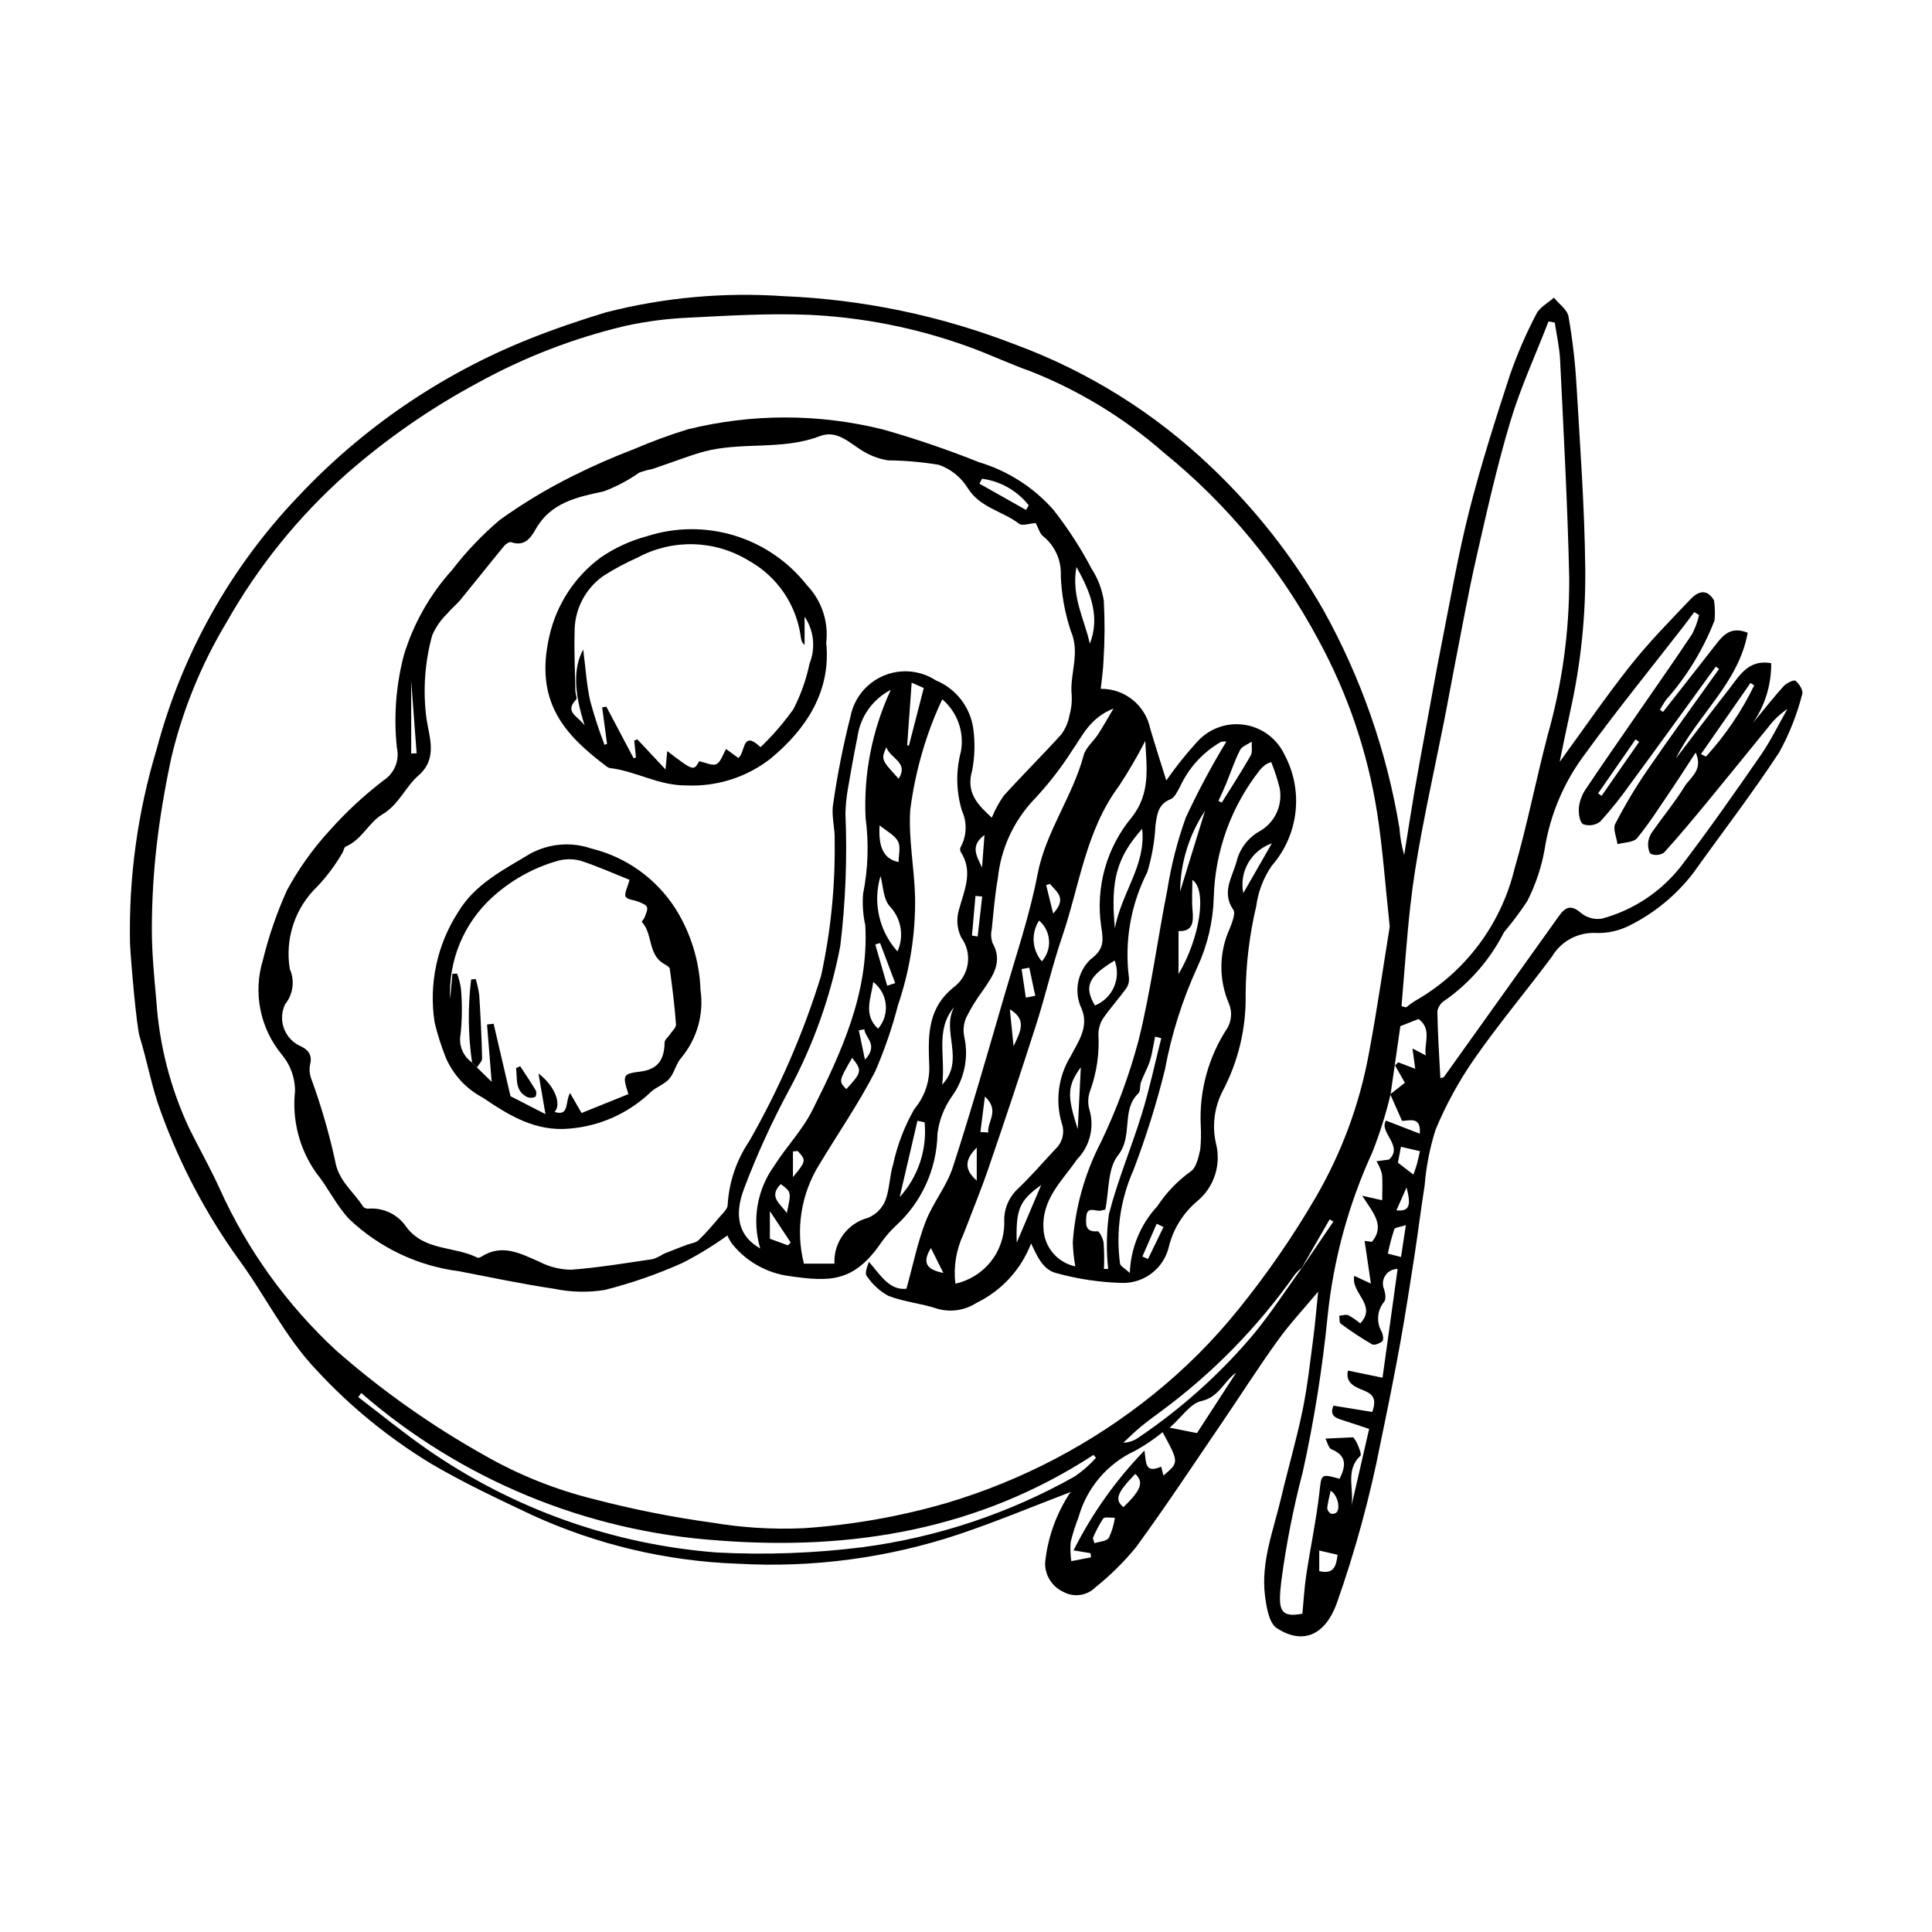 <?xml version="1.0" encoding="UTF-8"?>
<!-- Uploaded to: ICON Repo, www.iconrepo.com, Generator: ICON Repo Mixer Tools -->
<svg fill="#000000" width="800px" height="800px" version="1.1" viewBox="144 144 512 512" xmlns="http://www.w3.org/2000/svg">
 <g>
  <path d="m493.32 486.3c-3.512 4.211-7.41 8.375-10.719 12.961-5.195 7.207-9.961 14.723-14.969 22.066-7.449 10.93-14.742 21.977-22.543 32.652h0.004c-3.207 3.922-6.82 7.5-10.777 10.664-2.234 2.242-5.676 2.75-8.461 1.246-3.019-1.359-4.941-4.379-4.891-7.691 0.617-6.227 2.652-12.227 5.949-17.543 0.246-0.449 0.535-0.875 0.859-1.27-9.781 3.727-19.59 7.828-29.641 11.211-18.867 6.289-38.758 8.938-58.613 7.805-18.809-0.664-37.297-5.031-54.414-12.852-9.047-4.281-18.152-8.539-26.766-13.598h-0.004c-11.23-6.805-21.461-15.148-30.383-24.785-8.457-8.859-13.656-19.875-20.812-29.582l-0.004 0.004c-8.578-11.961-15.469-25.043-20.48-38.883-2.438-6.457-3.602-13.383-5.652-20.004-0.797-2.57-2.297-19.59-2.543-24.508-0.391-17.496 2-34.945 7.074-51.695 6.641-25.074 19.508-48.062 37.41-66.832 17.02-18.16 37.801-32.379 60.895-41.668 6.84-2.746 13.691-5.082 20.703-7.207 15.367-3.949 31.27-5.402 47.098-4.301 21.027 0.855 41.77 5.184 61.383 12.809 19.301 7.117 36.93 18.117 51.805 32.328 11.77 11.148 21.84 23.965 29.887 38.043 9.988 17.965 16.809 37.516 20.156 57.801 0.168 2.414 0.586 4.809 1.254 7.137 0.902-5.621 1.758-11.25 2.719-16.859 0.984-5.758 2.066-11.5 3.121-17.242 1.324-7.191 2.59-14.395 4.016-21.566 2.359-11.867 4.406-23.816 7.375-35.531 3.078-12.145 6.902-24.113 10.793-36.031h0.004c1.93-5.559 4.269-10.969 7.004-16.18 0.887-1.77 3.059-2.894 4.644-4.312 1.344 1.66 3.543 3.168 3.875 5.012h-0.004c1.074 6.117 1.789 12.297 2.137 18.5 0.949 16.031 2.121 32.07 2.297 48.117h0.004c0.145 12.672-1.168 25.316-3.91 37.688-1 4.5-1.895 9.023-2.875 13.723 6.336-8.691 12.285-17.387 18.816-25.625 4.883-6.156 10.434-11.789 15.859-17.492 1.922-2.019 4.312-3 6.242 0.324v0.004c0.25 1.754 0.293 3.531 0.129 5.293-3.012 7.731-7.367 14.863-12.867 21.07-0.598 0.816-1.074 1.727-1.609 2.59l0.828 0.586c4.481-5.719 8.965-11.441 13.445-17.164 2.152-2.754 4.164-5.773 8.992-3.836-2.375 13.332-13.398 21.863-19.047 33.348 4.668-6.106 9.285-12.25 14.023-18.301 2.824-3.606 5.188-8.066 11.254-6.973 0.055 5.641-1.625 11.16-4.816 15.809 2.676-3.242 5.269-6.562 8.082-9.684 0.758-0.84 2.742-1.805 3.176-1.461 0.969 0.766 2.094 2.578 1.785 3.508-1.367 5.371-3.41 10.551-6.078 15.414-7.176 10.957-15.191 21.363-22.816 32.031h0.004c-4.496 5.852-10.266 10.605-16.867 13.898-2.82 1.438-5.969 2.121-9.133 1.977-4.676-0.164-9.066 2.242-11.441 6.273-6.781 9.086-14.09 17.793-20.566 27.086-4.086 5.875-7.531 12.172-10.273 18.785-1.527 4.809-2.504 9.777-2.902 14.809-0.969 6.059-1.703 12.152-2.641 18.219-1.223 7.898-2.426 15.801-3.852 23.66-1.566 8.637-3.301 17.242-5.098 25.832v0.004c-2.844 14.637-6.769 29.047-11.738 43.105-3 8.117-8.727 11.039-15.832 6.481-2.066-1.324-2.766-5.57-3.144-8.598-1.121-8.984 2.246-17.359 4.258-25.898 1.824-7.746 4.078-15.402 5.684-23.191 1.312-6.367 2.012-12.863 2.867-19.316 0.535-4.07 0.859-8.172 1.273-12.191zm-4.328-6.336c-0.633 0.492-1.211 1.043-1.727 1.648-9.809 13.957-21.809 26.238-35.535 36.367-1.828 1.367-3.688 2.691-5.441 4.144-1.602 1.328-3.074 2.809-4.606 4.219 1.441-0.051 2.832-0.523 4.008-1.359 11.336-7.641 21.566-16.809 30.395-27.246 4.656-5.633 8.645-11.812 12.93-17.746 2.777-4.082 5.555-8.164 8.332-12.246l-0.969-0.617c-2.461 4.281-4.926 8.559-7.387 12.836zm23.512-45.906c-1.246 5.242-2.871 10.387-4.856 15.391-6.269 13.691-10.262 28.316-11.812 43.293-1.379 13.898-3.578 27.703-6.59 41.344-2.492 9.512-4.394 19.172-5.684 28.918-0.801 7.031-0.781 9.906 5.586 8.637 0.324-3.359 0.508-6.812 1.02-10.219 1.086-7.199 2.606-14.344 3.449-21.57 0.617-5.301 0.262-5.34 5.387-3.961 1.609-3.242 2.113-6.078-2.156-7.82-0.781-0.32-1.07-1.848-1.594-2.828l7.363-0.34-0.004 0.004c0.441 0.527 0.809 1.109 1.094 1.734 0.438 1.035 1.195 2.812 0.801 3.18-4.402 4.102-1.18 9.613-2.574 14.215 1.621-7.055 3.238-14.113 4.902-21.355-2.375-0.789-4.387-1.484-6.41-2.125-2.039-0.648-4.297-1.113-3.039-4.043l10.277 1.668c1.168-3.332 0.328-4.633-2.18-5.668-2.09-0.859-5.023-1.832-4.277-5.297l9.176 1.887c1.352-9.734 2.66-19.156 4.004-28.82v0.004c-1.297-0.012-2.516 0.629-3.242 1.707-0.727 1.078-0.863 2.445-0.363 3.644 0.359 1.023 0.59 2.688 0.035 3.332v0.004c-1.898 2.285-2.137 5.527-0.598 8.07 0.301 0.727 0.5 2.043 0.121 2.383-0.672 0.594-2.129 1.176-2.731 0.832-2.871-1.672-5.644-3.5-8.309-5.481-0.418-0.305-0.27-1.379-0.387-2.098 0.824-0.059 1.785-0.418 2.441-0.113h0.004c1.109 0.613 2.156 1.332 3.129 2.144 4.582-4.914-2.582-7.973-1.582-12.59l4.398 2.039-1.668-11.32 1.938 0.258c3.644-4.402 0.168-7.828-2.566-12.223l5.285 1.211c0-2.398 0.164-4.715-0.066-6.996h-0.004c-0.309-1.184-0.797-2.312-1.449-3.352l3.34-0.445c3.949-3.598-2.824-7.34-0.801-10.324l8.953 3.473c0.359-4.637-2.613-3.457-4.707-3.394-1.09-2.457-2.106-4.758-3.125-7.059l3.875-3.047-2.613-4.598 0.848-0.82 4.508 1.711-0.73-5.383 3.547 1.859c-0.629-2.949 1.789-6.945-1.941-9.664l-4.82 1.891c-0.863 6.035-1.734 12.074-2.602 18.121zm-0.211-44.504c-1.211-11.223-1.867-20.824-3.356-30.301v0.004c-2.531-15.984-7.777-31.422-15.52-45.637-10.219-19.125-24.16-36.016-41.008-49.676-10.395-9.117-22.281-16.383-35.141-21.48-5.91-2.086-11.59-4.844-17.508-6.902-13.391-4.762-27.418-7.504-41.617-8.141-10.449-0.406-20.953 0.215-31.41 0.754-5.727 0.234-11.418 0.969-17.016 2.191-13.656 3.234-26.805 8.309-39.094 15.086-12.5 6.711-24.195 14.824-34.859 24.184-12.668 11.246-23.387 24.516-31.715 39.266-6.684 11.113-11.621 23.188-14.629 35.805-1.645 7.664-2.981 15.426-3.887 23.207-0.84 7.305-1.27 14.656-1.289 22.008-0.023 6.449 0.613 12.91 1.195 19.344v0.004c0.781 11.723 3.746 23.195 8.742 33.828 2.664 5.379 5.641 10.609 8.105 16.078 7.316 16.156 17.793 30.684 30.812 42.73 12.066 10.586 25.207 19.875 39.211 27.723 9.148 5.25 18.992 9.188 29.238 11.699 10.289 2.688 20.727 4.754 31.262 6.199 7.93 1.332 15.98 1.824 24.016 1.469 12.891-0.844 25.656-3.09 38.062-6.695 19.953-5.938 38.555-15.711 54.766-28.777 8.332-6.707 15.918-14.301 22.625-22.637 7.57-9.367 14.414-19.297 20.469-29.703 6.836-11.777 11.582-24.652 14.027-38.047 2.188-11.625 3.852-23.344 5.516-33.578zm3.125 21.105 1.238 0.305h-0.004c0.715-0.602 1.469-1.156 2.258-1.656 13.273-7.527 22.844-20.203 26.445-35.027 3.394-11.719 5.719-23.742 8.82-35.551 3.824-13.508 5.742-27.484 5.688-41.52-0.422-19.27-1.496-38.523-2.414-57.781-0.16-3.324-0.926-6.621-1.414-9.934l-1.656-0.316c-3.422 8.836-7.418 17.496-10.129 26.547-3.547 11.836-6.242 23.941-8.996 36.004-2.152 9.441-3.852 18.984-5.723 28.488-1 5.082-1.891 10.184-2.906 15.262-1.953 9.77-4.07 19.508-5.906 29.297-1.199 6.402-2.254 12.852-2.969 19.324-0.977 8.828-1.574 17.703-2.332 26.562zm77.953-67.223c-2.387 3.652-4.383 6.789-6.469 9.863-2.934 4.324-5.738 8.77-9.039 12.801-0.961 1.176-3.434 1.113-5.211 1.621-0.242-1.824-1.277-4.055-0.586-5.402v0.004c2.555-4.969 5.426-9.77 8.594-14.371 6.164-8.984 12.594-17.789 18.91-26.668l-0.867-0.633c-1.594 2.191-3.188 4.383-4.777 6.578-5.934 8.16-11.832 16.348-17.82 24.469h-0.004c-2.469 3.504-5.148 6.852-8.023 10.031-1.293 0.988-2.996 1.25-4.527 0.699-0.938-0.539-1.258-2.871-1.133-4.352v-0.004c0.176-1.711 0.766-3.356 1.723-4.793 4.516-6.773 9.191-13.441 13.812-20.145 4.848-7.031 9.762-14.02 14.496-21.129 0.805-1.586 1.418-3.266 1.824-5l-1.273-0.812c-0.891 1.184-1.762 2.383-2.668 3.555-8.758 11.293-17.797 22.383-26.188 33.945h-0.004c-5.652 7.461-9.367 16.203-10.809 25.453-0.852 4.769-2.406 9.383-4.613 13.695-1.879 2.844-3.926 5.578-6.125 8.184-3.633 7.137-8.938 13.293-15.461 17.938-1.125 0.621-1.93 1.691-2.215 2.945 0.078 5.914 0.488 11.824 0.789 17.793 0.449-0.113 0.809-0.094 0.918-0.25 10.195-14.234 20.375-28.48 30.539-42.738 1.734-2.441 3.234-2.977 5.797-0.781 1.543 1.27 3.551 1.824 5.527 1.523 8.332-2.234 15.711-7.121 21.016-13.922 7.312-9.574 14.227-19.457 21.086-29.363 2.684-3.879 4.75-8.184 7.098-12.297-1.938 1.316-3.652 2.941-5.066 4.812-5.332 6.523-10.613 13.094-15.973 19.598-3.816 4.629-7.656 9.242-11.68 13.684-1.02 0.648-2.281 0.777-3.41 0.352-0.574-0.223-0.855-1.883-0.805-2.871 0.09-1.062 0.461-2.082 1.078-2.953 2.832-4.043 6.004-7.867 8.586-12.055 1.523-2.473 5.039-4.367 2.953-9.004zm-353.64 169.72-0.785 1.098c6.047 4.602 11.938 9.426 18.168 13.762l-0.004-0.004c22.73 15.832 49.277 25.301 76.895 27.418 12.863 0.672 25.758 0.203 38.539-1.398 19.77-2.602 38.859-8.961 56.238-18.738 2.082-1.41 3.984-3.074 5.656-4.949l-0.648-0.777c-30.387 19.805-64.02 25.406-99.48 22.668v-0.004c-34.938-2.394-68.141-16.113-94.578-39.074zm207.56 15.254c0.477 3.129 0.047 6.211 4.434 4.262l0.594 2.359c4.144-3.469 4.144-3.469-0.211-11.477h-0.004c-2.273 1.848-4.703 3.492-7.269 4.91-7.375 3.398-12.879 9.879-15.039 17.711-0.828 2.102-1.516 4.262-2.051 6.457-0.137 1.695-0.082 3.402 0.16 5.09l5.238-1.012-0.148-1.102-4.492-0.746v0.004c4.879-9.727 11.215-18.645 18.785-26.457zm24.324-20.66c-3.316 2.305-4.481 6.488-9.305 7.559-2.828 0.629-5.019 4.109-8.336 7.047l7.234 1.426zm123.16-163.9 1.32 0.645v0.004c5.152-5.637 9.461-11.992 12.785-18.867l-0.984-0.641zm-80.316 108.27 4.117 3.156c0.262-0.773 0.641-1.758 0.922-2.769 0.309-1.105 0.531-2.238 0.809-3.43-1.828-0.426-3.43-0.801-5.039-1.176zm-80.84 99.488 0.414 1.352c1.312-0.438 3.207-0.492 3.809-1.398h0.004c0.801-1.688 1.344-3.484 1.609-5.336-1.066 0.043-2.672-0.332-3.094 0.211-1.074 1.633-1.992 3.367-2.742 5.172zm8.117-8.207c4.711-4.559 5.434-6.598 3.129-8.805-4.914 5.07-5.555 6.871-3.125 8.805zm74.832-74.727c-1.5 0.508-2.875 0.586-3.07 1.105l0.004-0.004c-0.695 2.117-1.266 4.269-1.715 6.449l3.5 0.895zm61.824-128.07-0.945-0.664c-3.312 4.769-6.625 9.539-9.934 14.312l0.926 0.652zm-84.777 214.3v5.465c3.949 0.941 4.5-1.461 4.856-4.34zm20.453-90.145c3.293 0.293 4.016-1.004 2.688-6.07zm-17.438 74.316c-0.34 1.617-0.75 3.102-0.91 4.609h0.004c0.074 0.594 0.418 1.121 0.934 1.426 0.496 0.16 1.039 0.074 1.457-0.234 1.195-0.977 0.41-4.707-1.48-5.801z"/>
  <path d="m336.77 471.41c-3.75 2.703-7.699 5.125-11.809 7.234-6.664 2.996-13.578 5.402-20.66 7.199-4.488 0.723-9.07 0.617-13.52-0.316-8.406-1.254-16.738-3.008-25.09-4.629-10.941-1.387-21.152-6.231-29.148-13.828-3.438-3.629-5.621-8.418-8.809-12.32h0.004c-4.422-6.309-6.394-14.016-5.547-21.672-0.012-3.551-1.277-6.984-3.578-9.688-5.727-6.977-7.578-16.355-4.934-24.988 1.551-6.336 3.68-12.516 6.363-18.461 3.113-5.742 6.922-11.074 11.344-15.883 4.34-4.871 9.133-9.32 14.316-13.281 2.852-1.883 4.234-5.336 3.469-8.664-0.863-8.223-0.234-16.531 1.867-24.527 2.551-8.363 6.918-16.066 12.785-22.555 3.727-4.844 7.957-9.281 12.617-13.238 6.144-4.41 12.641-8.316 19.418-11.68 5.266-2.633 10.66-5 16.164-7.094 4.617-1.984 9.336-3.723 14.137-5.211 17.07-4.25 34.922-4.234 51.98 0.047 8.574 2.438 17.016 5.32 25.289 8.629 7.606 2.273 14.426 6.625 19.691 12.566 3.863 4.902 7.262 10.148 10.16 15.672 1.66 2.547 2.762 5.422 3.234 8.426 0.297 5.281 0.273 10.574-0.066 15.855-0.078 2.512-0.48 5.012-0.738 7.547v-0.004c6.32-0.082 11.812 4.324 13.105 10.512 1.352 4.617 2.844 9.191 4.269 13.773l0.004-0.004c2.512-3.621 5.266-7.066 8.246-10.316 3.133-3.449 7.777-5.113 12.387-4.441 4.613 0.668 8.59 3.59 10.613 7.785 2.539 4.684 3.582 10.027 2.988 15.32-0.59 5.293-2.793 10.273-6.305 14.277-2.188 3.184-3.59 6.84-4.094 10.668-1.805 7.633-2.75 15.441-2.816 23.281 0.188 9.035-1.941 17.969-6.191 25.941-2.121 4.211-2.715 9.023-1.684 13.625 0.715 2.75 0.637 5.644-0.223 8.355-0.863 2.707-2.477 5.113-4.652 6.941-3.703 3.086-6.344 7.254-7.543 11.922-1.281 5.898-6.609 10.031-12.641 9.805-5.832-0.176-11.621-1.047-17.246-2.598-3.633-0.918-5.113-4.606-6.676-7.871-2.637 6.898-7.809 12.531-14.453 15.75-3.059 1.992-6.824 2.566-10.336 1.574-4.246-1.43-8.871-1.805-13.027-3.426-2.301-1.262-4.266-3.062-5.727-5.246-0.562-0.688 0.02-2.316 0.574-3.766 3.07 3.543 5.492 7.648 9.938 7.121 1.715-6.172 2.91-12.117 5.047-17.699 1.922-5.023 5.602-9.414 7.246-14.492 4.953-15.281 9.359-30.742 13.852-46.168 3.035-10.43 6.559-20.793 8.59-31.426 2.172-11.379 9.297-20.602 12.219-31.566 0.547-2.051 2.59-3.676 3.828-5.574 1.262-1.934 2.379-3.961 4.074-6.82-6.203 2.461-8.176 7.148-10.98 11.168l0.004-0.004c-3.004 4.703-6.441 9.105-10.277 13.156-5.309 5.688-8.605 12.957-9.387 20.695-0.793 4.449-1.145 8.98-1.609 13.48-0.27 1.188-0.203 2.426 0.191 3.578 2.84 5.031 0.113 8.77-2.539 12.633v-0.004c-1.672 2.246-3.141 4.633-4.394 7.133-0.73 1.629-0.914 3.445-0.531 5.184 1.207 5.484 0.008 11.219-3.293 15.758-2.059 2.922-3.371 6.309-3.82 9.855-0.164 9.328-4.164 18.176-11.062 24.457-1.363 1.281-2.598 2.691-3.695 4.207-7.406 10.941-13.859 10.629-24.629 9.082-5.898-0.809-11.266-3.844-15.004-8.48-0.512-0.707-0.945-1.469-1.281-2.273zm81.695-188.8c-1.641 0.105-3.562 0.84-4.406 0.184-4.375-3.383-10.371-4.207-13.641-9.516h-0.004c-1.77-2.84-4.453-4.988-7.609-6.094-4.441-0.742-8.934-1.137-13.434-1.184-2.106-0.32-4.133-1.023-5.992-2.062-3.867-2.051-7.227-6.234-12.125-4.356-10.004 3.84-20.738 1.398-30.812 4.129-1.699 0.461-3.371 1.031-5.039 1.602-2.836 0.973-5.644 2.016-8.484 2.973-1.18 0.23-2.344 0.547-3.477 0.945-2.914 2.047-6.074 3.719-9.402 4.981-7.219 1.539-14.145 2.988-18.137 10.129-1.367 2.445-3.031 4.516-6.43 3.348-0.465-0.16-1.438 0.465-1.863 0.98-3.867 4.703-7.641 9.484-11.504 14.195-1.078 1.312-2.465 2.375-3.523 3.699l0.004-0.004c-1.727 1.648-3.106 3.625-4.051 5.816-1.992 7.223-2.5 14.777-1.496 22.203 0.77 4.93 2.961 10.5-2.129 14.926-3.547 3.082-5.141 7.719-9.688 10.391-3.449 2.027-5.375 6.703-9.629 8.469-0.453 0.188-0.516 1.188-0.891 1.715l-0.004 0.004c-1.848 3.184-4.055 6.144-6.578 8.82-5.918 5.637-8.656 13.84-7.32 21.902 1.367 3.098 0.891 6.695-1.242 9.328-1.902 3.973-0.355 8.738 3.519 10.836 2.191 0.926 3.891 2.285 3.074 5.223-0.223 1.164-0.133 2.363 0.262 3.481 2.602 7.102 4.723 14.367 6.352 21.75 0.863 5.582 4.934 8.297 7.461 12.352 0.352 0.371 0.848 0.566 1.359 0.535 3.953-0.332 7.777 1.48 10.023 4.746 4.766 6.523 12.762 5.144 18.898 8.227 0.266 0.133 0.805-0.086 1.121-0.289 5.519-3.484 10.359-0.773 15.398 1.43v0.004c2.574 1.32 5.418 2.023 8.309 2.059 7.269-0.539 14.492-1.758 21.715-2.816 0.98-0.348 1.918-0.809 2.793-1.367 2.051-0.852 4.133-1.633 6.207-2.43 1.031-0.395 2.336-0.488 3.062-1.191 2.008-1.934 3.816-4.082 5.629-6.211 0.828-0.973 2.117-2.117 2.094-3.156 0.352-6.023 2.32-11.84 5.691-16.848 7.949-13.875 14.344-28.582 19.066-43.859 2.566-11.758 3.773-23.766 3.598-35.797 0.16-3.168-0.902-6.457-0.426-9.539v-0.004c1.121-7.883 2.668-15.703 4.629-23.418 0.953-4.832 4.242-8.875 8.781-10.785 4.539-1.914 9.73-1.445 13.852 1.25 5.281 2.176 9.031 6.965 9.875 12.617 0.535 3.727 0.445 7.519-0.262 11.219-1.746 6.035 1.547 9.145 5.191 12.547 0.836-2.062 1.902-4.019 3.184-5.84 4.973-5.512 10.266-10.727 15.238-16.238 1.078-1.457 1.812-3.141 2.137-4.926 0.52-1.793 0.727-3.66 0.609-5.523-0.559-5.617 2.348-11.047-0.223-16.949v-0.004c-1.578-4.742-2.473-9.684-2.656-14.68 0.191-3.984-1.508-7.82-4.59-10.355-0.973-0.664-1.324-2.234-2.066-3.57zm-24.754 46.711c-1.496 3.156-2.809 6.391-3.934 9.695-2.176 6.375-3.703 12.953-4.555 19.633-0.496 7.625 1.086 15.359 1.285 23.059v-0.004c0.152 9.742-1.383 19.434-4.527 28.652-1.551 6.016-3.574 11.902-6.051 17.598-4.356 8.449-9.797 16.336-14.711 24.504-4.945 7.863-6.453 17.41-4.176 26.414h8.094c-0.27-5.652 3.461-10.723 8.941-12.148 2.035-0.852 3.656-2.465 4.523-4.496 1.184-3.035 1.113-6.539 2.09-9.684l0.004 0.004c1.113-5.152 3.016-10.102 5.637-14.672 2.625-3.113 4.027-7.078 3.945-11.148-0.266-7.617-0.82-15.215 6.461-21.094h0.004c4.18-3.109 5.07-9.008 1.988-13.207-1.105-2.266-1.324-4.863-0.613-7.281 1.395-5.184 3.918-10.152 0.453-15.438-0.16-0.375-0.168-0.797-0.012-1.176 1.652-2.977 1.793-6.562 0.379-9.66-1.562-5.109-1.66-10.551-0.281-15.711 0.938-5.168-0.945-10.441-4.945-13.84zm53.797 11.035c-2.102 4.106-4.43 8.09-6.969 11.938-8.859 11.914-10.453 26.5-15.062 39.965-2.609 7.625-4.398 15.523-6.859 23.203-4.082 12.754-8.305 25.465-12.664 38.129-2.016 5.891-4.398 11.652-6.617 17.473v0.004c-1.938 4.082-2.684 8.633-2.152 13.121 3.676-0.805 6.969-2.844 9.328-5.777s3.644-6.59 3.637-10.355c-0.203-3.242 0.996-6.418 3.289-8.719 3.594-3.391 6.832-7.16 10.211-10.781 1.926-1.75 2.602-4.488 1.711-6.934-1.742-5.949-0.895-12.359 2.34-17.648 1.965-3.785 4.996-7.844 2.926-12.672v0.004c-2.09-4.394-1.152-9.637 2.336-13.031 3.394-2.539 3.582-4.492 2.879-8.684h-0.004c-1.57-10.426 1.41-21.023 8.176-29.105 4.859-6.258 3.883-12.871 3.496-20.129zm33.383 5.602c-0.516 0.168-1.016 0.387-1.484 0.656-0.543 0.402-1.035 0.863-1.469 1.375-7.652 9.672-11.961 21.562-12.281 33.891-0.188 6.371-1.668 12.637-4.348 18.422-3.977 8.688-6.867 17.832-8.605 27.227-2.234 8.988-5.008 17.836-8.305 26.496-3.484 7.789-4.727 16.398-3.578 24.852 0.133 0.73 1.301 1.27 2.594 2.457 0.23-6.574 2.812-12.844 7.285-17.672 2.344-3.555 5.309-6.656 8.758-9.156 1.543-0.918 2.18-3.832 2.629-5.965v0.004c0.203-2.141 0.242-4.293 0.117-6.438-0.41-9.082 2.062-18.059 7.062-25.652 1.117-1.938 1.289-4.273 0.473-6.352-2.809-6.422-2.738-13.738 0.191-20.105 0.59-1.582 1.578-3.938 0.902-4.914-3.148-4.555-0.324-8.551 0.82-12.555 0.766-3.379 2.883-6.293 5.856-8.066 4.203-2.211 6.481-6.894 5.629-11.566-0.59-2.359-1.34-4.68-2.246-6.938zm-11.887-5.438c-0.488-0.043-0.977-0.008-1.453 0.094-4.738 2.723-8.512 6.852-10.801 11.812-0.707 1.23-1.41 2.934-2.527 3.367-3.344 1.309-3.578 4.059-4.008 6.887-0.215 4.215-0.941 8.387-2.164 12.426-4.375 8.586-6.078 18.285-4.887 27.848 0.137 1.027-0.105 2.074-0.68 2.938-1.984 2.758-4.289 5.285-6.211 8.082-0.75 1.23-1.156 2.633-1.188 4.07 0.301 5.043-0.422 10.094-2.121 14.852-0.703 1.77-0.754 3.727-0.152 5.531 1.215 4.594-0.086 9.484-3.422 12.863-3.941 5.746-9.566 10.621-8.82 18.84 0.418 4.656 3.82 8.5 8.395 9.477-0.367-2.09-0.59-4.203-0.668-6.324 0.637-9.281 3.176-18.332 7.457-26.594 4.168-8.664 7.508-17.703 9.98-26.992 3.254-13.121 4.988-26.617 7.621-39.902v-0.004c1.027-6.519 2.668-12.93 4.902-19.145 3.207-6.902 6.793-13.621 10.746-20.125zm-88.934-13.695c-4.754 2.438-8.039 7.027-8.809 12.316-0.973 4.816-1.844 9.656-2.66 14.504-0.316 1.969-0.5 3.953-0.551 5.945 0.496 11.73 0.039 23.477-1.371 35.133-2.555 13.367-7.152 26.266-13.625 38.238-4.488 8.328-8.418 16.938-11.773 25.781-3.027 7.801-1.238 13.043 4.188 16.121-2.242-7.5-0.859-15.617 3.738-21.953 3.184-5.031 7.469-9.453 10.102-14.727 7.691-15.402 14.98-31.051 14.004-48.98l-0.004 0.004c-0.605-2.734-0.801-5.543-0.582-8.332 1.336-6.656 1.559-13.484 0.652-20.211-0.527-11.652 1.77-23.266 6.691-33.84zm56.488 153.46 1.117-0.012c-0.52-4.824-0.449-9.699 0.203-14.508 2.324-9.059 6.012-17.758 8.766-26.723 2.012-6.547 3.426-13.273 5.106-19.918l-1.641-0.406c-0.234 1.23-0.441 2.465-0.707 3.688l0.004-0.004c-0.195 1.113-0.473 2.215-0.836 3.285-0.656 1.711-1.535 3.332-2.18 5.047-0.367 0.973-0.094 2.418-0.715 3.019-4.644 4.465-1.289 11.285-5.398 16.438-2.762 3.461-2.348 9.457-3.359 14.355-0.375 0.09-0.766 0.184-1.152 0.273-1.398 0.316-3.672-1.34-3.891 1.629-0.152 2.078-0.266 4.137 2.996 3.856 0.469-0.039 1.484 1.996 1.617 3.144l-0.008-0.004c0.156 2.277 0.184 4.559 0.078 6.84zm2.894-90.293c1.809-9.582 8.301-16.734 7.227-26.355-6.719 7.613-8.418 13.586-7.227 26.355zm20.539-12.824c0 2.934-0.191 5.578 0.051 8.176 0.289 3.113 0.02 5.562-3.719 5.402v11.391c5.656-9.496 7.644-22.254 3.668-24.969zm-82.645-1.012v-0.004c-2.098 6.992-0.395 14.566 4.492 19.988 1.789-3.961 1.043-8.609-1.906-11.809-1.902-1.926-1.887-5.75-2.586-8.176zm11.684 65.27-1.895-0.414-4.711 20.227 0.004-0.004c4.894-5.375 7.293-12.57 6.602-19.812zm45.137-30.961c4.688-1.887 7.012-7.172 5.234-11.906-6.977 4.188-8.211 6.863-5.234 11.906zm-4.906-116.19c-1.426 7.879 2.266 14.152 3.551 20.316 2.707-6.894 0.406-13.422-3.551-20.316zm-32.379 116.6c-5.152 6.031-2.195 13.219-3.211 20.59 6.231-6.566-0.344-14.266 3.211-20.59zm70.016-54.633 0.887 0.449c2.57-4.133 5.238-8.211 7.641-12.438 0.555-0.977 0.219-2.461 0.293-3.707-1.066 0.738-2.598 1.238-3.109 2.254-1.465 2.902-2.492 6.023-3.731 9.039-0.613 1.488-1.32 2.934-1.98 4.402zm-91.477 47.992c-0.562 4.281-2.758 8.676 1.285 12.387l-0.004-0.004c1.539-1.785 2.269-4.125 2.027-6.469-0.246-2.344-1.441-4.484-3.312-5.918zm28.824-133.36-0.688 1.301 12.352 6.969 0.715-1.23-0.008-0.008c-3.051-3.867-7.492-6.391-12.375-7.035zm-18.645 54.051c-0.418 5.828-0.805 11.203-1.191 16.578l0.465 0.105c1.297-5.039 2.594-10.074 3.938-15.289zm-8.496 37.801c-0.391 5.953 1.188 8.953 5.035 9.727 0-1.871 0.602-4.035-0.16-5.481-0.871-1.648-2.957-2.66-4.875-4.246zm103.94 4.789h-0.004c-5.461 1.875-8.691 7.508-7.551 13.168zm-17.703-8.641v0.004c-4.223 6.336-6.516 13.762-6.602 21.375 2.008-6.5 4.176-13.523 6.602-21.375zm-49.895 114.43 6.473-15.25c-5.727 4.094-6.754 6.359-6.473 15.25zm6.652-74.531c1.352-1.523 2.039-3.527 1.902-5.559-0.137-2.035-1.082-3.926-2.625-5.258-2.188 3.367-1.895 7.769 0.723 10.816zm10.332 28.059c-3.555 4.898-3.742 7.418-0.812 16.395 0.262-5.258 0.566-11.453 0.812-16.395zm-82.406 38.121v7.316l4.785 1.766 0.73-0.773zm-95.051-121.27 1.438-0.051-1.438-19.219zm115.31 88.953c4.152-4.516 4.231-4.941 1.539-8.293-3.578 6.191-3.578 6.191-1.539 8.293zm8.949-38.719-1.273 0.387 3.156 10.922 2.129-0.691zm4.922-43.539c2.746-4.383-2.191-5.281-3.269-8.363-1.383 3.293-1.383 3.293 3.273 8.359zm21.664 93.617 2.078 0.129c-0.324-2.914 3.172-5.773-0.883-9.527zm8.785-22.734c1.906-4.008 3.578-7.051-0.98-9.777zm3.258-12.875 2.5-0.488-1.59-7.457-2.039 0.383zm-63.344 57.07c1.211-5.578 1.211-5.578-1.609-7.66-3.309 3.348-0.195 5.148 1.609 7.66zm49.066-73.52 1.508 0.246 1.203-10.59-1.785-0.156zm1.266 64.926 0.004-8.758c-2.633 2.707-3.891 5.406 0 8.762zm49.496 12.305-1.809-0.852c-1.262 2.891-2.527 5.777-3.789 8.668l1.488 0.668zm-96.945-20.145-1.258 0.141v6.785c3.535-4.297 3.539-4.406 1.258-6.926zm67.707-62.914c3.84-4.203 0.758-5.789-0.836-7.852l-1.027 0.305zm-32.402 88.633c-2.812 4.504-0.312 5.84 3.301 6.617zm-17.48-49.91c3.695-3.973 0.059-5.719-0.172-8.066l-1.457 0.293zm31.676-59.543c-3.844 2.856-2.141 5.449-0.652 8.613z"/>
  <path d="m294.94 443.09c-9.027 0.852-16.047-3.488-22.98-8.199-4.492-2.352-8.012-6.215-9.941-10.902-1.145-2.93-2.09-5.934-2.832-8.988-1.598-10.215 0.629-20.66 6.258-29.332 4.477-7.461 12.062-11.188 19.152-15.484v0.004c4.957-2.668 10.805-3.144 16.133-1.316 9.195 2.246 17.172 7.949 22.273 15.922 4.062 6.465 6.352 13.887 6.637 21.516 0.934 6.414-0.891 12.918-5.016 17.918-1.449 1.555-1.867 4.051-3.269 5.672-1.258 1.457-3.383 2.129-4.844 3.457l0.004-0.004c-5.856 5.633-13.477 9.074-21.574 9.738zm-25.836-17.508 1.285 1.285 3.902 3.824-1.219-15.188 1.742-0.199 4.469 19.199 9.27 4.754-1.848-10.77c4.481 3.41 6.121 8.23 4.266 10.191 3.957 1.238 2.738-2.609 4.098-5.016l3.051 5.305 12.406-5.016c-1.613-5.129-1.465-5.363 3.164-5.965 4.492-0.586 6.367-2.938 6.441-7.762 0.012-0.688 0.914-1.348 1.371-2.043 0.594-0.906 1.707-1.879 1.641-2.75-0.367-4.91-0.969-9.809-1.645-14.688-0.078-0.551-1.105-1.027-1.754-1.434-4.051-2.535-2.723-7.852-5.656-10.98-0.09-0.098 0.594-0.809 0.758-1.285 0.301-0.879 0.879-1.949 0.605-2.656-0.258-0.668-1.426-1.059-2.258-1.418-1.148-0.492-2.926-0.523-3.383-1.34-0.438-0.785 0.461-2.32 1.016-4.469-4.055-1.613-8.5-3.617-13.113-5.106l-0.004 0.004c-1.965-0.492-4.027-0.461-5.977 0.086-6.441 1.844-12.363 5.156-17.309 9.676-7.543 6.879-11.629 16.766-11.137 26.965l0.613-6.727 1.23-0.039h0.004c0.488 1.293 0.832 2.641 1.023 4.008 0.355 4.023 0.32 8.07-0.102 12.086-0.551 2.871 0.645 5.801 3.047 7.465z"/>
  <path d="m362.96 314.35c1.289 12.707-5.129 22.746-14.785 30.719v0.004c-6.336 4.922-14.215 7.43-22.23 7.074-7.492 0.055-13.43-3.805-20.328-4.609-0.391-0.102-0.75-0.297-1.047-0.566-11.047-8.324-18.961-17.086-14.992-34.348l0.004-0.004c1.867-8.363 6.691-15.77 13.586-20.859 3.738-2.57 7.891-4.481 12.273-5.656 7.547-2.43 15.66-2.484 23.242-0.164 7.582 2.32 14.27 6.91 19.164 13.148 3.902 4.07 5.777 9.668 5.113 15.262zm-17.418 27.66v0.004c3.211-3.07 6.125-6.438 8.703-10.051 1.965-3.809 3.406-7.863 4.281-12.059 1.668-4.121 1.18-8.797-1.301-12.488v7.523c-0.395-0.469-0.602-0.625-0.684-0.836-0.145-0.379-0.246-0.77-0.305-1.168-1.117-8.641-6.289-16.227-13.922-20.422-8.93-5.43-20.062-5.731-29.273-0.789-3.152 1.395-6.195 3.019-9.105 4.867-4.914 3.445-7.785 9.113-7.66 15.113-0.156 5.133 0.105 10.281 0.207 15.422 0.016 0.773 0.539 1.902 0.199 2.258-3.215 3.348 0.422 4.309 2.262 6.887-2.879-8.941-3.051-15.227-0.391-20.148 0.645 4.992 0.906 9.383 1.852 13.617h-0.004c1.066 3.941 2.332 7.828 3.797 11.641l0.672-0.234-1.293-9.672 1.094-0.223 7.231 13.668 0.633-0.172-0.461-4.473 0.816-0.348 7.477 7.984 0.461-4.863c6.981 5.316 6.981 5.316 8.461 2.684 1.676 0.34 3.473 1.293 4.555 0.77 1.176-0.57 1.688-2.512 2.578-4.004l3.227 2.375c1.949-1.344 0.902-7.625 5.894-2.859z"/>
  <path d="m269.1 425.58c-1.055-7.289-1.141-14.688-0.246-21.996l1.199-0.148v-0.004c0.434 1.391 0.75 2.816 0.949 4.258 0.355 5.59 0.629 11.184 0.766 16.781 0.02 0.789-0.898 1.598-1.383 2.398z"/>
  <path d="m281.85 426.56c1.395 2.133 2.84 4.234 4.144 6.418 0.25 0.422 0.125 1.562-0.152 1.695v0.004c-0.652 0.305-1.398 0.336-2.07 0.086-3.426-1.676-2.625-4.914-3.008-7.711z"/>
 </g>
</svg>